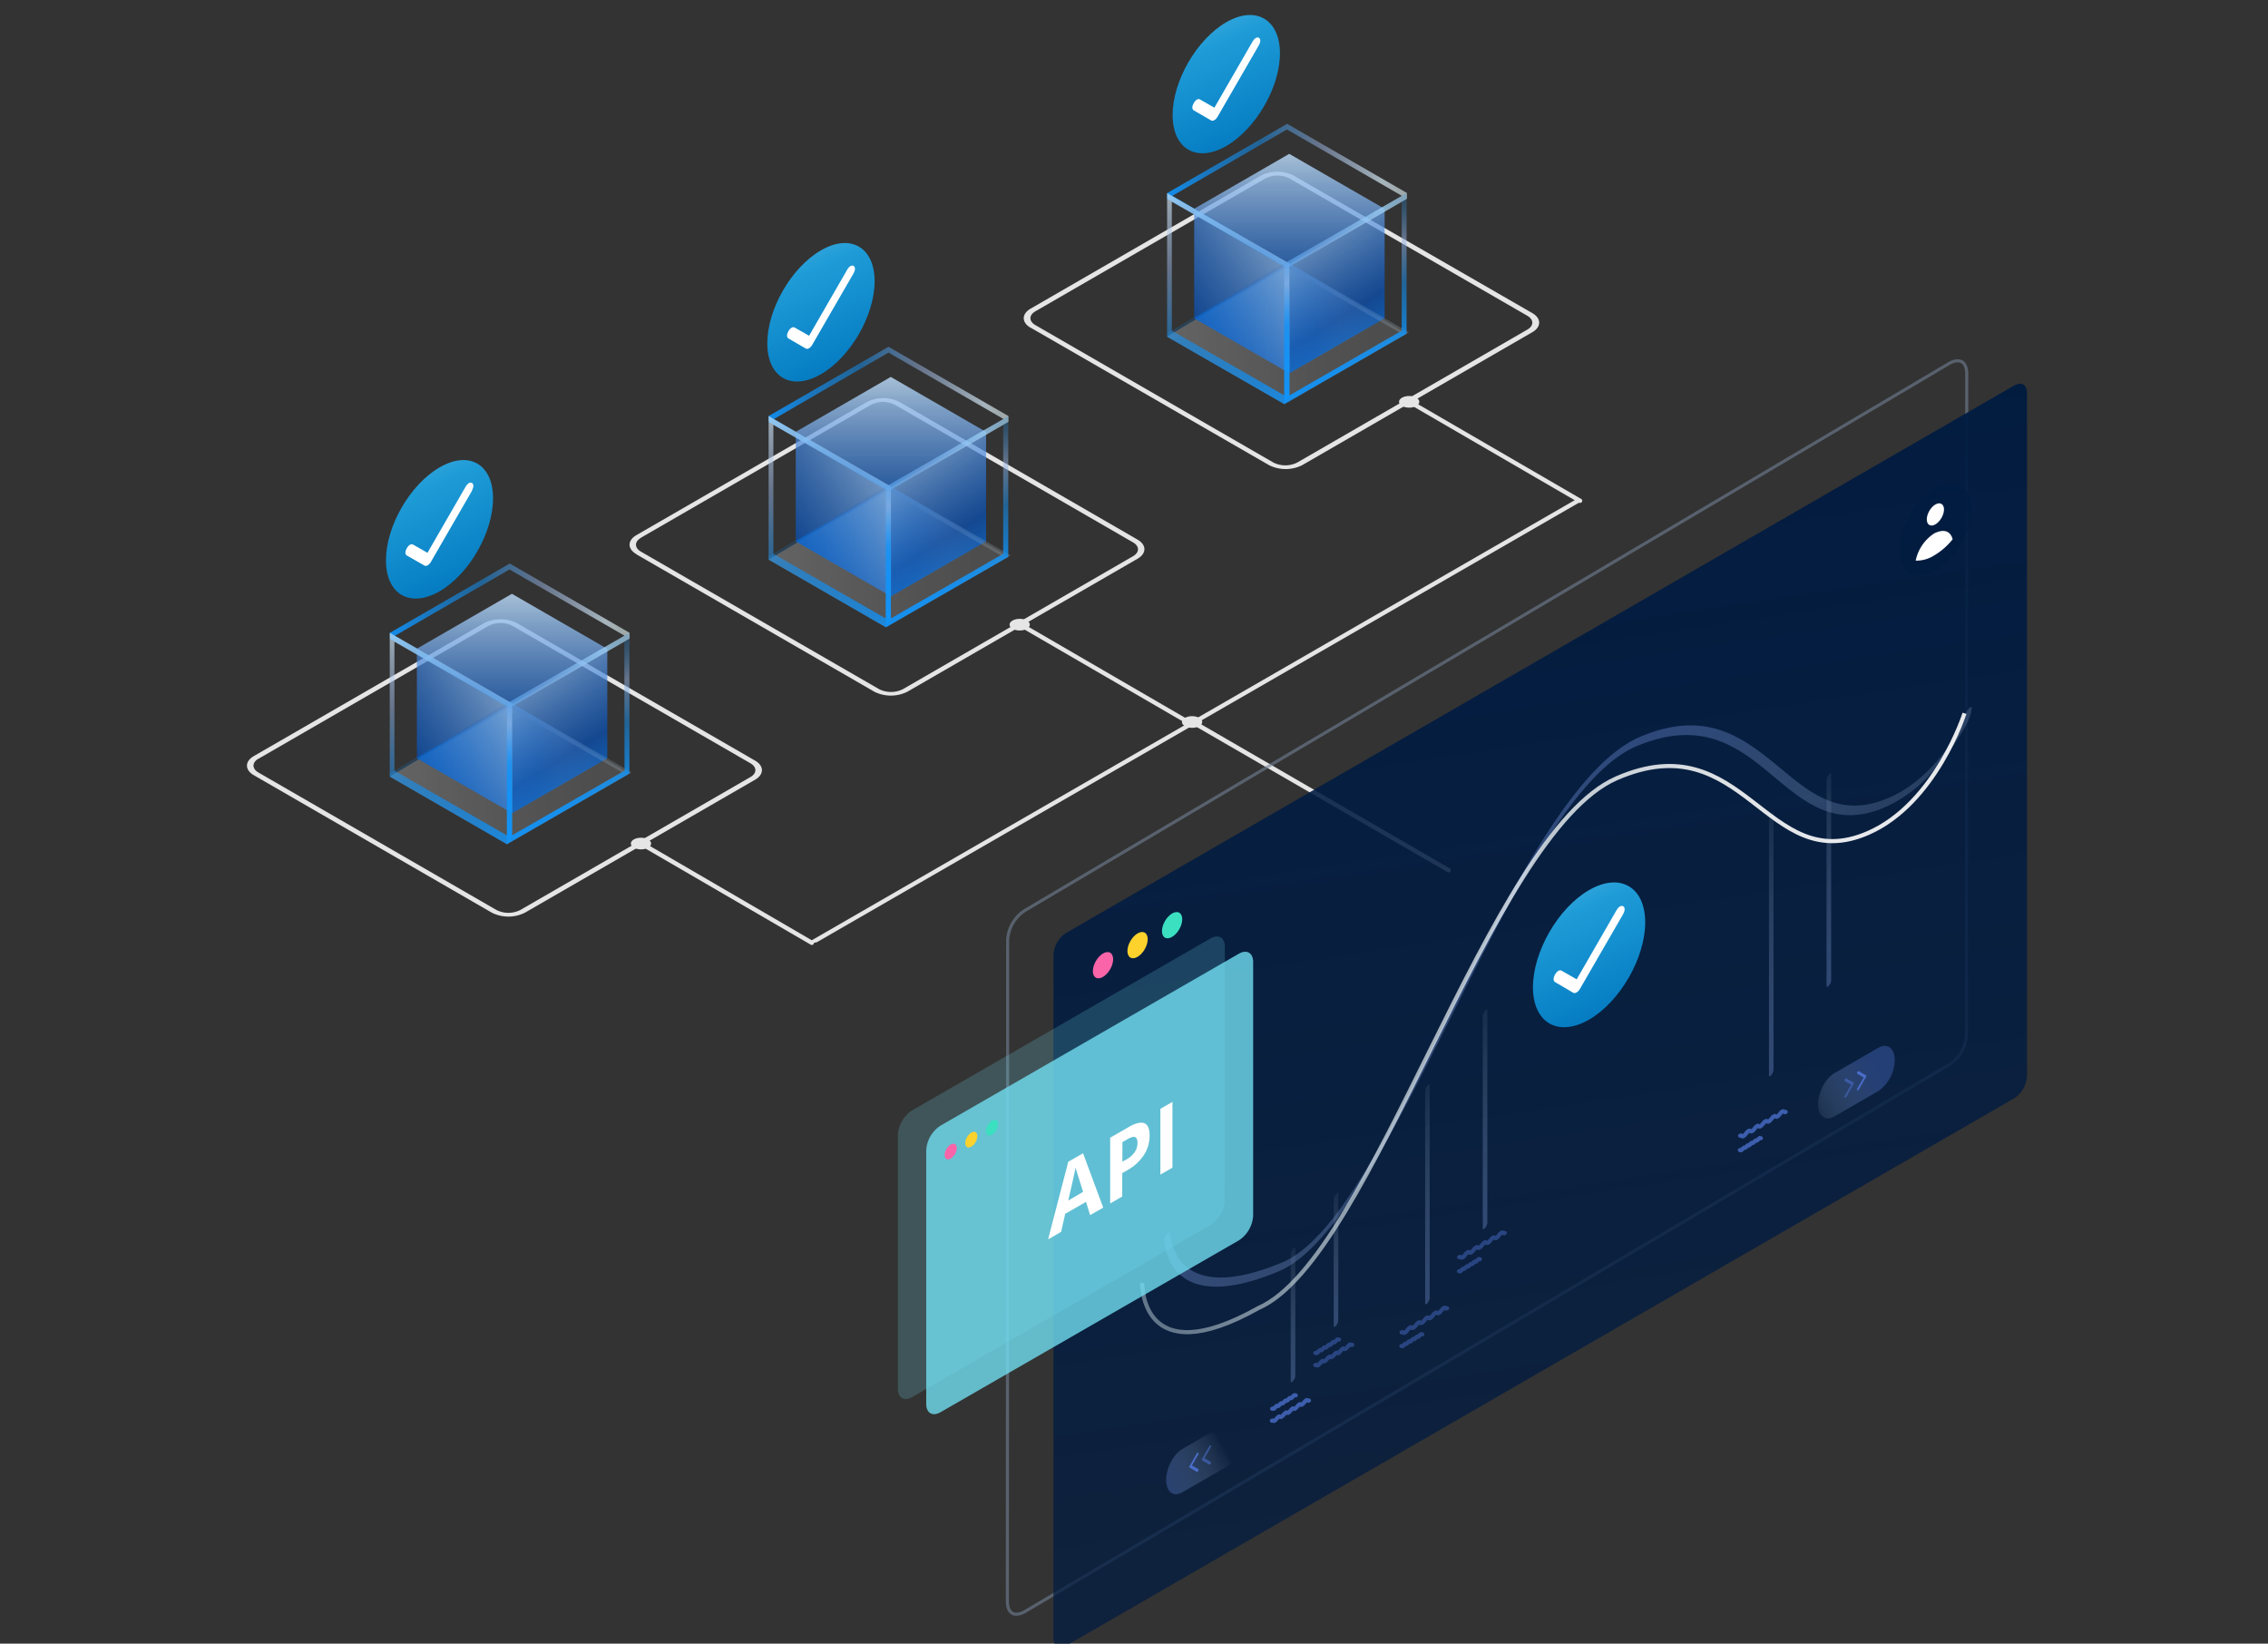 <?xml version="1.0" encoding="UTF-8"?>
<svg xmlns="http://www.w3.org/2000/svg" xmlns:xlink="http://www.w3.org/1999/xlink" width="552" height="400" viewBox="0 0 552 400">
  <rect x="0" y="0" width="552" height="400" fill="#333333" stroke="none"/>
  <defs>
    <style>.cls-1{fill:#e5e5e5;}.cls-11,.cls-2,.cls-20{opacity:0.3;}.cls-11,.cls-16,.cls-2,.cls-20,.cls-25,.cls-43,.cls-45,.cls-51,.cls-7{isolation:isolate;}.cls-2{fill:url(#linear-gradient);}.cls-3{fill:url(#linear-gradient-2);}.cls-4{fill:url(#linear-gradient-3);}.cls-5{fill:url(#linear-gradient-4);}.cls-6{fill:url(#linear-gradient-5);}.cls-16,.cls-25,.cls-7{opacity:0.2;}.cls-7{fill:url(#linear-gradient-6);}.cls-8{fill:url(#linear-gradient-7);}.cls-9{fill:url(#linear-gradient-8);}.cls-10{fill:url(#linear-gradient-9);}.cls-11{fill:url(#linear-gradient-10);}.cls-12{fill:url(#linear-gradient-11);}.cls-13{fill:url(#linear-gradient-12);}.cls-14{fill:url(#linear-gradient-13);}.cls-15{fill:url(#linear-gradient-14);}.cls-16{fill:url(#linear-gradient-15);}.cls-17{fill:url(#linear-gradient-16);}.cls-18{fill:url(#linear-gradient-17);}.cls-19{fill:url(#linear-gradient-18);}.cls-20{fill:url(#linear-gradient-19);}.cls-21{fill:url(#linear-gradient-20);}.cls-22{fill:url(#linear-gradient-21);}.cls-23{fill:url(#linear-gradient-22);}.cls-24{fill:url(#linear-gradient-23);}.cls-25{fill:url(#linear-gradient-24);}.cls-26{fill:url(#linear-gradient-25);}.cls-27{fill:url(#linear-gradient-26);}.cls-28{fill:url(#linear-gradient-27);}.cls-29{fill:#fff;}.cls-30,.cls-31,.cls-32,.cls-54{fill-rule:evenodd;}.cls-30{fill:url(#linear-gradient-28);}.cls-31{fill:url(#linear-gradient-29);}.cls-32{fill:url(#linear-gradient-30);}.cls-33,.cls-45{opacity:0.6;}.cls-34,.cls-42,.cls-53{fill:none;stroke-miterlimit:10;}.cls-34{stroke:#718095;stroke-width:0.75px;}.cls-35{fill:url(#linear-gradient-31);}.cls-36{fill:#f965a8;}.cls-37{fill:#fed22c;}.cls-38{fill:#3ae0c0;}.cls-39{fill:url(#linear-gradient-32);}.cls-40{fill:url(#linear-gradient-33);}.cls-41,.cls-43,.cls-51{opacity:0.8;}.cls-42{stroke:#4a6dc9;stroke-linecap:round;}.cls-43{fill:url(#linear-gradient-34);}.cls-44,.cls-45{fill:#4a6dc9;}.cls-46{fill:url(#linear-gradient-35);}.cls-47{fill:url(#linear-gradient-36);}.cls-48{fill:url(#linear-gradient-37);}.cls-49{fill:url(#linear-gradient-38);}.cls-50{fill:url(#linear-gradient-39);}.cls-51{fill:url(#linear-gradient-40);}.cls-52{fill:url(#linear-gradient-41);}.cls-53{stroke:url(#linear-gradient-42);}.cls-54{fill:url(#Sky);}.cls-55{opacity:0.2;}.cls-56{fill:#70ddf0;}.cls-57{opacity:0.8;}</style>
    <linearGradient id="linear-gradient" x1="1412.5" y1="12838.09" x2="1470.82" y2="12838.09" gradientTransform="matrix(-1, 0, 0, 1, 1565.69, -12649.78)" gradientUnits="userSpaceOnUse">
      <stop offset="0" stop-color="#fff" stop-opacity="0.4"></stop>
      <stop offset="0.17" stop-color="#fff" stop-opacity="0.44"></stop>
      <stop offset="0.45" stop-color="#fff" stop-opacity="0.54"></stop>
      <stop offset="0.8" stop-color="#fff" stop-opacity="0.7"></stop>
      <stop offset="0.99" stop-color="#fff" stop-opacity="0.8"></stop>
    </linearGradient>
    <linearGradient id="linear-gradient-2" x1="1417.88" y1="12834.3" x2="1464.23" y2="12834.3" gradientTransform="matrix(-1, 0, 0, 1, 1565.69, -12649.78)" gradientUnits="userSpaceOnUse">
      <stop offset="0.04" stop-color="#e7f9fc" stop-opacity="0"></stop>
      <stop offset="0.1" stop-color="#d8ecf7" stop-opacity="0.05"></stop>
      <stop offset="0.37" stop-color="#0f95fc" stop-opacity="0.24"></stop>
      <stop offset="0.62" stop-color="#0f95fc" stop-opacity="0.38"></stop>
      <stop offset="0.84" stop-color="#0f95fc" stop-opacity="0.47"></stop>
      <stop offset="1" stop-color="#0f95fc" stop-opacity="0.5"></stop>
    </linearGradient>
    <linearGradient id="linear-gradient-3" x1="1441.06" y1="-5002.1" x2="1441.06" y2="-5067.09" gradientTransform="translate(1565.69 -4864.73) rotate(180)" gradientUnits="userSpaceOnUse">
      <stop offset="0.02" stop-color="#d8ecf7" stop-opacity="0.9"></stop>
      <stop offset="0.64" stop-color="#0056ce" stop-opacity="0.6"></stop>
      <stop offset="1" stop-color="#0f95fc" stop-opacity="0.9"></stop>
    </linearGradient>
    <linearGradient id="linear-gradient-4" x1="1445.57" y1="-5016.94" x2="1415.54" y2="-5064.84" xlink:href="#linear-gradient-3"></linearGradient>
    <linearGradient id="linear-gradient-5" x1="1427.58" y1="-5025.61" x2="1483.24" y2="-5063.38" xlink:href="#linear-gradient-3"></linearGradient>
    <linearGradient id="linear-gradient-6" x1="1411.95" y1="12837.87" x2="1470.83" y2="12837.87" gradientTransform="matrix(-1, 0, 0, 1, 1565.69, -12649.78)" xlink:href="#linear-gradient-3"></linearGradient>
    <linearGradient id="linear-gradient-7" x1="1412.46" y1="12804.52" x2="1470.79" y2="12804.52" gradientTransform="matrix(-1, 0, 0, 1, 1565.69, -12649.78)" gradientUnits="userSpaceOnUse">
      <stop offset="0.04" stop-color="#e7f9fc" stop-opacity="0.6"></stop>
      <stop offset="0.1" stop-color="#d8ecf7" stop-opacity="0.7"></stop>
      <stop offset="0.37" stop-color="#9bb5e3" stop-opacity="0.5"></stop>
      <stop offset="0.62" stop-color="#0f95fc" stop-opacity="0.5"></stop>
      <stop offset="0.84" stop-color="#0f95fc" stop-opacity="0.7"></stop>
      <stop offset="1" stop-color="#0f95fc" stop-opacity="0.9"></stop>
    </linearGradient>
    <linearGradient id="linear-gradient-8" x1="1465.65" y1="-4329.98" x2="1447.15" y2="-4400.29" gradientTransform="translate(1565.69 -4186.73) rotate(180)" xlink:href="#linear-gradient-7"></linearGradient>
    <linearGradient id="linear-gradient-9" x1="1435.26" y1="-4345.06" x2="1421.86" y2="-4381.53" gradientTransform="translate(1565.69 -4186.73) rotate(180)" gradientUnits="userSpaceOnUse">
      <stop offset="0.04" stop-color="#0f95fc" stop-opacity="0.1"></stop>
      <stop offset="0.1" stop-color="#0f95fc" stop-opacity="0.2"></stop>
      <stop offset="0.37" stop-color="#9bb5e3" stop-opacity="0.5"></stop>
      <stop offset="0.62" stop-color="#0f95fc" stop-opacity="0.5"></stop>
      <stop offset="0.84" stop-color="#0f95fc" stop-opacity="0.7"></stop>
      <stop offset="1" stop-color="#0f95fc" stop-opacity="0.9"></stop>
    </linearGradient>
    <linearGradient id="linear-gradient-10" x1="1320.29" y1="12785.31" x2="1378.61" y2="12785.31" xlink:href="#linear-gradient"></linearGradient>
    <linearGradient id="linear-gradient-11" x1="1325.67" y1="12781.52" x2="1372.02" y2="12781.52" xlink:href="#linear-gradient-2"></linearGradient>
    <linearGradient id="linear-gradient-12" x1="1348.85" y1="-4949.32" x2="1348.85" y2="-5014.31" xlink:href="#linear-gradient-3"></linearGradient>
    <linearGradient id="linear-gradient-13" x1="1353.36" y1="-4964.15" x2="1323.33" y2="-5012.05" xlink:href="#linear-gradient-3"></linearGradient>
    <linearGradient id="linear-gradient-14" x1="1335.38" y1="-4972.83" x2="1391.05" y2="-5010.6" xlink:href="#linear-gradient-3"></linearGradient>
    <linearGradient id="linear-gradient-15" x1="1319.74" y1="12785.1" x2="1378.62" y2="12785.1" gradientTransform="matrix(-1, 0, 0, 1, 1565.69, -12649.78)" xlink:href="#linear-gradient-3"></linearGradient>
    <linearGradient id="linear-gradient-16" x1="1320.25" y1="12751.74" x2="1378.62" y2="12751.74" xlink:href="#linear-gradient-7"></linearGradient>
    <linearGradient id="linear-gradient-17" x1="1373.43" y1="-4277.2" x2="1354.93" y2="-4347.51" gradientTransform="translate(1565.69 -4186.73) rotate(180)" xlink:href="#linear-gradient-7"></linearGradient>
    <linearGradient id="linear-gradient-18" x1="1343.05" y1="-4292.28" x2="1329.65" y2="-4328.75" xlink:href="#linear-gradient-9"></linearGradient>
    <linearGradient id="linear-gradient-19" x1="1223.31" y1="12731.01" x2="1281.63" y2="12731.01" xlink:href="#linear-gradient"></linearGradient>
    <linearGradient id="linear-gradient-20" x1="1228.69" y1="12727.23" x2="1275.04" y2="12727.23" xlink:href="#linear-gradient-2"></linearGradient>
    <linearGradient id="linear-gradient-21" x1="1251.87" y1="-4895.03" x2="1251.87" y2="-4960.01" xlink:href="#linear-gradient-3"></linearGradient>
    <linearGradient id="linear-gradient-22" x1="1256.38" y1="-4909.86" x2="1226.35" y2="-4957.76" xlink:href="#linear-gradient-3"></linearGradient>
    <linearGradient id="linear-gradient-23" x1="1238.39" y1="-4918.54" x2="1294.05" y2="-4956.31" xlink:href="#linear-gradient-3"></linearGradient>
    <linearGradient id="linear-gradient-24" x1="1222.76" y1="12730.78" x2="1281.58" y2="12730.78" gradientTransform="matrix(-1, 0, 0, 1, 1565.69, -12649.78)" xlink:href="#linear-gradient-3"></linearGradient>
    <linearGradient id="linear-gradient-25" x1="1223.27" y1="12697.44" x2="1281.63" y2="12697.44" xlink:href="#linear-gradient-7"></linearGradient>
    <linearGradient id="linear-gradient-26" x1="1276.46" y1="-4222.9" x2="1257.95" y2="-4293.22" gradientTransform="translate(1565.69 -4186.73) rotate(180)" xlink:href="#linear-gradient-7"></linearGradient>
    <linearGradient id="linear-gradient-27" x1="1246.08" y1="-4237.99" x2="1232.69" y2="-4274.45" xlink:href="#linear-gradient-9"></linearGradient>
    <linearGradient id="linear-gradient-28" x1="332.45" y1="-3588.29" x2="281.38" y2="-3661.13" gradientTransform="matrix(1, -1.15, 0, -1, -190.22, -3166.59)" gradientUnits="userSpaceOnUse">
      <stop offset="0" stop-color="#cce0f4"></stop>
      <stop offset="0.06" stop-color="#c3dcf2"></stop>
      <stop offset="0.17" stop-color="#a9d2ee"></stop>
      <stop offset="0.31" stop-color="#80c2e7"></stop>
      <stop offset="0.46" stop-color="#47acde"></stop>
      <stop offset="0.57" stop-color="#1e9cd7"></stop>
      <stop offset="0.87" stop-color="#0075be"></stop>
      <stop offset="0.99" stop-color="#005b97"></stop>
    </linearGradient>
    <linearGradient id="linear-gradient-29" x1="425.29" y1="-3642.67" x2="374.22" y2="-3715.51" xlink:href="#linear-gradient-28"></linearGradient>
    <linearGradient id="linear-gradient-30" x1="523.94" y1="-3701.07" x2="472.87" y2="-3773.91" xlink:href="#linear-gradient-28"></linearGradient>
    <linearGradient id="linear-gradient-31" x1="463.59" y1="-5034" x2="235.91" y2="-5261.68" gradientTransform="matrix(1, -1.15, 0, -1, 6.74, -4457.24)" gradientUnits="userSpaceOnUse">
      <stop offset="0" stop-color="#001b41"></stop>
      <stop offset="1" stop-color="#001b41" stop-opacity="0.6"></stop>
    </linearGradient>
    <linearGradient id="linear-gradient-32" x1="1629.71" y1="-762.39" x2="1642.55" y2="-734.9" gradientTransform="matrix(0.87, 0.5, 1, -0.58, -188.63, -1126.47)" gradientUnits="userSpaceOnUse">
      <stop offset="0.04" stop-color="#001b41" stop-opacity="0.4"></stop>
      <stop offset="0.1" stop-color="#001b41" stop-opacity="0.44"></stop>
      <stop offset="0.62" stop-color="#001b41" stop-opacity="0.71"></stop>
      <stop offset="1" stop-color="#001b41" stop-opacity="0.8"></stop>
    </linearGradient>
    <linearGradient id="linear-gradient-33" x1="1267.97" y1="-386.61" x2="1267.97" y2="-451.65" gradientTransform="matrix(0.87, -0.5, 0, -1.15, -777.98, 471.24)" gradientUnits="userSpaceOnUse">
      <stop offset="0.04" stop-color="#e7f9fc" stop-opacity="0"></stop>
      <stop offset="0.1" stop-color="#d8ecf7" stop-opacity="0.05"></stop>
      <stop offset="0.37" stop-color="#9bb5e3" stop-opacity="0.24"></stop>
      <stop offset="0.62" stop-color="#6f8ed5" stop-opacity="0.38"></stop>
      <stop offset="0.84" stop-color="#5476cc" stop-opacity="0.47"></stop>
      <stop offset="1" stop-color="#4a6dc9" stop-opacity="0.5"></stop>
    </linearGradient>
    <linearGradient id="linear-gradient-34" x1="1934" y1="-551.36" x2="1956.87" y2="-551.36" gradientTransform="matrix(0.87, -0.5, -0.5, -0.86, -1517.01, 769.74)" xlink:href="#linear-gradient-33"></linearGradient>
    <linearGradient id="linear-gradient-35" x1="1255.96" y1="-393.08" x2="1255.96" y2="-458.13" xlink:href="#linear-gradient-33"></linearGradient>
    <linearGradient id="linear-gradient-36" x1="1389.74" y1="-349.3" x2="1389.74" y2="-477.6" xlink:href="#linear-gradient-33"></linearGradient>
    <linearGradient id="linear-gradient-37" x1="1293.56" y1="-368.09" x2="1293.56" y2="-475.22" xlink:href="#linear-gradient-33"></linearGradient>
    <linearGradient id="linear-gradient-38" x1="1309.68" y1="-359.25" x2="1309.68" y2="-466.39" xlink:href="#linear-gradient-33"></linearGradient>
    <linearGradient id="linear-gradient-39" x1="1405.87" y1="-351.82" x2="1405.87" y2="-455.82" xlink:href="#linear-gradient-33"></linearGradient>
    <linearGradient id="linear-gradient-40" x1="1750.85" y1="-550.85" x2="1773.71" y2="-550.85" gradientTransform="matrix(0.87, -0.5, -0.5, -0.86, -1517.01, 769.74)" gradientUnits="userSpaceOnUse">
      <stop offset="0" stop-color="#4a6dc9" stop-opacity="0.5"></stop>
      <stop offset="0.16" stop-color="#5476cc" stop-opacity="0.47"></stop>
      <stop offset="0.38" stop-color="#6f8ed5" stop-opacity="0.38"></stop>
      <stop offset="0.63" stop-color="#9bb5e3" stop-opacity="0.24"></stop>
      <stop offset="0.9" stop-color="#d8ecf7" stop-opacity="0.05"></stop>
      <stop offset="0.96" stop-color="#e7f9fc" stop-opacity="0"></stop>
    </linearGradient>
    <linearGradient id="linear-gradient-41" x1="1576.52" y1="250.67" x2="1500.99" y2="426.91" gradientTransform="matrix(0.81, -0.35, 0.13, -1.3, -907.82, 1214.58)" xlink:href="#linear-gradient-33"></linearGradient>
    <linearGradient id="linear-gradient-42" x1="277.54" y1="249.07" x2="478.66" y2="249.07" gradientUnits="userSpaceOnUse">
      <stop offset="0.04" stop-color="#e7f9fc" stop-opacity="0.4"></stop>
      <stop offset="0.2" stop-color="#eefbfd" stop-opacity="0.55"></stop>
      <stop offset="0.4" stop-color="#f5fdfe" stop-opacity="0.7"></stop>
      <stop offset="0.58" stop-color="#fbfefe" stop-opacity="0.81"></stop>
      <stop offset="0.73" stop-color="#feffff" stop-opacity="0.88"></stop>
      <stop offset="0.84" stop-color="#fff" stop-opacity="0.9"></stop>
    </linearGradient>
    <linearGradient id="Sky" x1="423.26" y1="-336.41" x2="369.86" y2="-260.25" gradientTransform="matrix(1, -1.15, 0, 1, 0.36, 962.37)" gradientUnits="userSpaceOnUse">
      <stop offset="0" stop-color="#cce0f4"></stop>
      <stop offset="0.06" stop-color="#c3dcf2"></stop>
      <stop offset="0.17" stop-color="#a9d2ee"></stop>
      <stop offset="0.31" stop-color="#80c2e7"></stop>
      <stop offset="0.46" stop-color="#47acde"></stop>
      <stop offset="0.57" stop-color="#1e9cd7"></stop>
      <stop offset="0.87" stop-color="#0075be"></stop>
      <stop offset="0.99" stop-color="#005b97"></stop>
    </linearGradient>
  </defs>
  <g id="Layer_1" data-name="Layer 1">
    <path class="cls-1" d="M156,130.86l56-32.35a6.46,6.46,0,0,1,5.81,0L275.77,132c1.6.93,1.6,2.43,0,3.36l-56,32.35a6.48,6.48,0,0,1-5.82,0L156,134.25c-1.61-.93-1.61-2.43,0-3.36m-1.13,4,57.92,33.44a9,9,0,0,0,8.07,0l56-32.35c2.23-1.29,2.23-3.37,0-4.66L219,97.86a8.9,8.9,0,0,0-8.07,0l-56,32.35C152.67,131.5,152.67,133.58,154.9,134.87Z"></path>
    <path class="cls-1" d="M252,75.76l56-32.35a6.46,6.46,0,0,1,5.81,0l57.93,33.44c1.6.93,1.6,2.43,0,3.36l-56,32.35a6.48,6.48,0,0,1-5.82,0L252,79.12c-1.61-.93-1.61-2.43,0-3.36m-1.13,4,58,33.44a9,9,0,0,0,8.07,0l56-32.35c2.23-1.29,2.23-3.37,0-4.66L314.91,42.76a8.9,8.9,0,0,0-8.07,0l-56,32.35C248.61,76.4,248.61,78.48,250.84,79.77Z"></path>
    <path class="cls-1" d="M62.9,184.66l56-32.35a6.42,6.42,0,0,1,5.82,0l57.92,33.44c1.61.93,1.61,2.44,0,3.36l-56,32.35a6.46,6.46,0,0,1-5.81,0L62.9,188c-1.6-.93-1.6-2.43,0-3.36M61.78,184c-2.23,1.29-2.23,3.37,0,4.66l57.92,33.45a9,9,0,0,0,8.07,0l56-32.35c2.23-1.29,2.23-3.37,0-4.66l-57.92-33.44a9,9,0,0,0-8.07,0L61.78,184Z"></path>
    <path class="cls-1" d="M250,152.36l40.12,23.3a.51.51,0,0,1,.17.63h0a.54.54,0,0,1-.7.28l-40.12-23.29h0a.52.52,0,0,1,.27-1A.34.34,0,0,1,250,152.36Z"></path>
    <ellipse class="cls-1" cx="248.18" cy="152.02" rx="2.47" ry="1.42"></ellipse>
    <path class="cls-1" d="M292,176.07l60.91,35.3a.51.51,0,0,1,.16.63.55.55,0,0,1-.7.28L291.39,177h0a.54.54,0,0,1-.28-.5.52.52,0,0,1,.55-.5A.42.42,0,0,1,292,176.07Z"></path>
    <ellipse class="cls-1" cx="290.14" cy="175.71" rx="2.47" ry="1.42"></ellipse>
    <path class="cls-1" d="M344.75,98.15l40.13,23.3a.51.51,0,0,1,.16.63.55.55,0,0,1-.7.28l-40.11-23.3h0a.54.54,0,0,1-.2-.72.52.52,0,0,1,.46-.26A.35.35,0,0,1,344.75,98.15Z"></path>
    <ellipse class="cls-1" cx="342.97" cy="97.79" rx="2.47" ry="1.42"></ellipse>
    <path class="cls-1" d="M157.8,205.66,197.88,229a.53.53,0,0,1,.18.68.54.54,0,0,1-.72.23l-40.07-23.3h0a.54.54,0,0,1-.2-.72.52.52,0,0,1,.46-.26A.43.43,0,0,1,157.8,205.66Z"></path>
    <ellipse class="cls-1" cx="156.01" cy="205.29" rx="2.47" ry="1.42"></ellipse>
    <path class="cls-1" d="M197.27,229,383.44,121.62a2.06,2.06,0,0,1,1.1-.1c.48.07.68.25.48.4L198.85,229.28h0a2.27,2.27,0,0,1-1.24.11c-.28-.06-.46-.16-.46-.27S197.19,229,197.27,229Z"></path>
    <polygon class="cls-2" points="124.66 171.19 94.87 188.99 123.4 205.43 153.19 188.28 124.66 171.19"></polygon>
    <path class="cls-3" d="M124.63,197.89l-23.17-13.37,23.13-13.36,23.22,13.4Z"></path>
    <path class="cls-4" d="M124.63,171.25l-23.17-13.38,23.13-13.36,23.22,13.39Z"></path>
    <path class="cls-5" d="M124.63,197.89V171.23l23.18-13.34v26.65Z"></path>
    <path class="cls-6" d="M124.65,197.89V171.23l-23.19-13.34v26.65Z"></path>
    <path class="cls-7" d="M94.86,189v-.77l29.06-17.46,29.82,17.18L123.4,205.43ZM124,172.18,96.72,187.93,124,203.66l27.32-15.72Z"></path>
    <path class="cls-8" d="M94.9,155.45V154l29.17-16.86L153.23,154v1.41L124,172.32ZM124,138.59,96.1,154.74,124,170.84l28-16.14Z"></path>
    <path class="cls-9" d="M123.4,205.47,94.86,189V154l29.76,17.13v32.27ZM96,156.17v31.4l27.36,15.72v-31.4Z"></path>
    <path class="cls-10" d="M123.4,171.16,153.19,154v34.25L123.4,205.43Zm28.55-15-27.32,15.72v31.4L152,187.57Z"></path>
    <polygon class="cls-11" points="216.87 118.41 187.08 136.19 215.61 152.65 245.4 135.5 216.87 118.41"></polygon>
    <path class="cls-12" d="M216.84,145.11l-23.17-13.37,23.13-13.36L240,131.78Z"></path>
    <path class="cls-13" d="M216.84,118.46l-23.17-13.37L216.8,91.73,240,105.12Z"></path>
    <path class="cls-14" d="M216.84,145.11V118.45L240,105.1v26.65Z"></path>
    <path class="cls-15" d="M216.85,145.11V118.45L193.67,105.1v26.65Z"></path>
    <path class="cls-16" d="M187.07,136.2v-.76L216.13,118,246,135.16l-30.34,17.5Zm29.12-16.8-27.27,15.75,27.31,15.73,27.31-15.72Z"></path>
    <path class="cls-17" d="M187.07,102.66v-1.41l29.17-16.86,29.2,16.86v1.41l-29.21,16.88Zm29.17-16.85L188.34,102l27.89,16.1,28-16.14Z"></path>
    <path class="cls-18" d="M215.61,152.66,187.07,136.2V101.25l29.76,17.13v32.28ZM188.23,103.4v31.4l27.36,15.72v-31.4Z"></path>
    <path class="cls-19" d="M215.61,118.38l29.79-17.13v34.26l-29.79,17.15Zm28.55-15-27.32,15.72v31.4l27.32-15.72Z"></path>
    <polygon class="cls-20" points="313.85 64.11 284.06 81.91 312.59 98.34 342.38 81.2 313.85 64.11"></polygon>
    <path class="cls-21" d="M313.83,90.82,290.65,77.45l23.13-13.36L337,77.48Z"></path>
    <path class="cls-22" d="M313.83,64.17,290.65,50.8l23.13-13.36L337,50.82Z"></path>
    <path class="cls-23" d="M313.83,90.82V64.16L337,50.81V77.46Z"></path>
    <path class="cls-24" d="M313.84,90.82V64.16L290.65,50.81V77.46Z"></path>
    <path class="cls-25" d="M284.11,81.89v-.76l29-17.47,29.82,17.2L312.59,98.35ZM313.17,65.1,285.91,80.85l27.31,15.74,27.3-15.73Z"></path>
    <path class="cls-26" d="M284.06,48.37V47l29.2-16.87,29.16,16.83v1.42l-29.2,16.9Zm29.16-16.86L285.34,47.66,313.19,63.8l28-16.14Z"></path>
    <path class="cls-27" d="M312.59,98.35,284.06,82V47l29.75,17.13V96.35ZM285.21,49.09v31.4l27.37,15.73V64.81Z"></path>
    <path class="cls-28" d="M312.55,64.09,342.34,47V81.21L312.59,98.35Zm28.6-15L313.83,64.81V96.22l27.32-15.73Z"></path>
    <ellipse class="cls-29" cx="107.82" cy="126.28" rx="14.15" ry="8.17" transform="translate(-55.45 156.52) rotate(-60)"></ellipse>
    <path class="cls-30" d="M107,113.74c-7.2,4.16-13.06,14.31-13.06,22.62s5.87,11.69,13.06,7.53S120,129.58,120,121.28,114.17,109.58,107,113.74Zm7.94,5.59-10.07,17.42c-.42.74-1.11,1.13-1.54.9L99,135.18c-1-.6.52-3.25,1.53-2.65l3.51,2,9.3-16.11c1.05-1.81,2.54-.86,1.53.9Z"></path>
    <ellipse class="cls-29" cx="200.66" cy="73.46" rx="14.15" ry="8.17" transform="translate(36.71 210.51) rotate(-60)"></ellipse>
    <path class="cls-31" d="M199.81,60.92c-7.2,4.16-13.06,14.31-13.06,22.62s5.87,11.69,13.06,7.53,13.06-14.31,13.06-22.61S207,56.76,199.81,60.92Zm7.94,5.59L197.68,83.93c-.42.74-1.11,1.13-1.54.9l-4.26-2.47c-1-.6.52-3.25,1.53-2.65l3.51,2,9.3-16.11c1.05-1.81,2.54-.86,1.53.9Z"></path>
    <ellipse class="cls-29" cx="299.31" cy="17.95" rx="14.15" ry="8.17" transform="translate(134.11 268.19) rotate(-60)"></ellipse>
    <path class="cls-32" d="M298.46,5.41C291.26,9.57,285.4,19.72,285.4,28s5.87,11.68,13.06,7.53S311.52,21.25,311.52,13,305.66,1.25,298.46,5.41ZM306.4,11,296.33,28.42c-.42.74-1.11,1.13-1.54.9l-4.26-2.47c-1-.61.52-3.25,1.53-2.65l3.51,2,9.3-16.11c1.05-1.81,2.54-.86,1.53.89Z"></path>
    <g class="cls-33">
      <path class="cls-34" d="M478.61,251.88a9.16,9.16,0,0,1-4.13,7.15L249.32,392.27c-2.45,1.27-4,.4-4.14-2.34l.07-161.17a9.19,9.19,0,0,1,4.15-7.16L474.55,88.36c2.44-1.25,4-.37,4.13,2.36Z"></path>
    </g>
    <path class="cls-35" d="M493.34,261.92a6.85,6.85,0,0,1-3.09,5.35L259.47,400.52c-1.82.91-3,.25-3.08-1.78V232.39a6.88,6.88,0,0,1,3.08-5.35L490.25,93.8c1.82-.91,3-.25,3.09,1.78Z"></path>
    <ellipse class="cls-36" cx="268.45" cy="234.89" rx="3.5" ry="2.01" transform="translate(-69.19 349.93) rotate(-60)"></ellipse>
    <ellipse class="cls-37" cx="276.87" cy="230.01" rx="3.5" ry="2.01" transform="translate(-60.76 354.78) rotate(-60)"></ellipse>
    <ellipse class="cls-38" cx="285.28" cy="225.15" rx="3.5" ry="2.01" transform="translate(-52.35 359.64) rotate(-60)"></ellipse>
    <ellipse class="cls-39" cx="471.05" cy="128.83" rx="12.42" ry="7.18" transform="translate(123.95 472.36) rotate(-60)"></ellipse>
    <ellipse class="cls-29" cx="471.04" cy="125.19" rx="2.96" ry="1.71" transform="translate(127.11 470.53) rotate(-60)"></ellipse>
    <path class="cls-29" d="M470.75,135.17a16.22,16.22,0,0,0,4.5-3.94c-.56-2.06-2.18-2.57-4.5-1.41a10.39,10.39,0,0,0-4.5,6.62A8.05,8.05,0,0,0,470.75,135.17Z"></path>
    <path class="cls-40" d="M325.16,322.64c-.31.36-.56.4-.56.09v-31a2.47,2.47,0,0,1,.64-1.21c.25-.26.44-.29.48-.08v31A2.3,2.3,0,0,1,325.16,322.64Z"></path>
    <g class="cls-33">
      <g class="cls-41">
        <path class="cls-42" d="M325.9,326c-.28.15-.16-.18-.42,0s-.39.44-.65.64-.16-.17-.42,0-.38.44-.65.66-.14-.19-.4,0-.39.49-.66.65-.15-.18-.41,0-.39.5-.66.66-.15-.19-.42,0-.39.44-.66.65-.14-.19-.42,0"></path>
      </g>
      <g class="cls-41">
        <path class="cls-42" d="M329.11,327.27c-.42.24-.24-.28-.65,0s-.6.77-1,1-.23-.29-.64-.06-.59.76-1,1.05-.23-.3-.65,0-.6.76-1.05,1-.23-.29-.64-.05-.6.77-1.05,1.05-.24-.27-.65,0-.6.77-1,1-.23-.29-.65-.05"></path>
      </g>
    </g>
    <path class="cls-43" d="M457.15,265.54l-10.69,6.17c-2.19,1.26-3.94-.08-3.94-3h0c0-2.9,1.75-6.27,3.94-7.53L457.15,255c2.18-1.26,4,.07,4,3h0A9.52,9.52,0,0,1,457.15,265.54Z"></path>
    <path class="cls-44" d="M454.16,261.69l-1.73-1c-.11-.06-.27,0-.38.21s-.1.38,0,.44l1.55.88-1.55,2.69c-.1.12-.1.37,0,.43a.22.22,0,0,0,.19,0,.61.61,0,0,0,.19-.22l1.73-3.05C454.27,262,454.27,261.72,454.16,261.69Z"></path>
    <path class="cls-45" d="M451.12,263.45l-1.73-1c-.11-.05-.28.05-.38.22s-.11.38,0,.44l1.55.88L449,266.67c-.11.12-.11.37,0,.43s.11,0,.19,0a.67.67,0,0,0,.19-.21l1.73-3.05C451.23,263.71,451.23,263.51,451.12,263.45Z"></path>
    <path class="cls-46" d="M314.71,336.08c-.31.36-.57.4-.57.09V305.22a2.07,2.07,0,0,1,.49-1.2c.3-.39.59-.51.63-.25a.43.43,0,0,1,0,.16v31A2.34,2.34,0,0,1,314.71,336.08Z"></path>
    <path class="cls-47" d="M431.1,261.64c-.31.35-.56.39-.56.08V199.35a2.28,2.28,0,0,1,.56-1.2c.3-.35.55-.39.55-.09h0v62.37A2.33,2.33,0,0,1,431.1,261.64Z"></path>
    <g class="cls-41">
      <path class="cls-42" d="M315.37,339.58c-.26.15-.15-.19-.41,0s-.39.44-.66.65-.15-.18-.41,0-.38.45-.65.64-.14-.18-.4,0-.39.5-.66.66-.15-.19-.42,0-.38.49-.65.64-.15-.18-.42,0-.38.5-.66.66-.14-.2-.41,0"></path>
    </g>
    <g class="cls-41">
      <path class="cls-42" d="M318.58,340.83c-.41.23-.23-.29-.64-.06s-.6.77-1.05,1.05-.23-.29-.63-.06-.6.77-1.05,1.05-.23-.29-.65,0-.59.76-1,1-.23-.29-.65,0-.6.76-1.05,1-.23-.29-.65-.05-.59.77-1,1-.23-.28-.65,0"></path>
    </g>
    <path class="cls-48" d="M347.42,317.14c-.31.35-.56.39-.56.08V265.38a2.28,2.28,0,0,1,.56-1.2c.3-.35.55-.39.55-.08V316A2.36,2.36,0,0,1,347.42,317.14Z"></path>
    <g class="cls-33">
      <g class="cls-41">
        <path class="cls-42" d="M352.21,318.37c-.51.3-.28-.35-.79-.07s-.74,1-1.25,1.25-.29-.36-.81-.05-.73.94-1.25,1.25-.29-.36-.8-.07-.74.95-1.25,1.25-.3-.36-.81-.06-.73.94-1.25,1.25-.29-.36-.81-.06-.74.95-1.25,1.25-.3-.35-.82-.05"></path>
      </g>
      <g class="cls-41">
        <path class="cls-42" d="M346.18,324.74c-.24.14-.13-.16-.38,0s-.33.38-.57.57-.13-.17-.37,0-.33.38-.56.56-.14-.16-.38,0-.33.39-.57.57-.14-.17-.38,0-.33.38-.57.57-.14-.16-.38,0-.35.4-.59.57-.13-.15-.36,0"></path>
      </g>
    </g>
    <path class="cls-49" d="M361.45,298.84c-.31.36-.57.4-.57.09V247.09a2.54,2.54,0,0,1,.64-1.22c.25-.26.45-.29.48-.08v51.88A2.38,2.38,0,0,1,361.45,298.84Z"></path>
    <g class="cls-33">
      <g class="cls-41">
        <path class="cls-42" d="M366.25,300.06c-.52.3-.3-.35-.81-.05s-.73.94-1.25,1.25-.29-.36-.8-.06-.74.95-1.25,1.24-.3-.36-.81-.06-.74.95-1.25,1.25-.28-.36-.8-.06-.74.95-1.25,1.24-.29-.35-.81-.06-.74,1-1.26,1.26-.29-.36-.81-.06"></path>
      </g>
      <g class="cls-41">
        <path class="cls-42" d="M360.2,306.45c-.23.13-.12-.17-.36,0s-.35.4-.58.58-.13-.17-.36,0-.34.44-.58.58-.13-.15-.36,0-.35.45-.59.59-.13-.18-.37,0-.34.4-.58.58-.13-.17-.37,0-.34.39-.58.58-.14-.16-.38,0"></path>
      </g>
    </g>
    <g class="cls-41">
      <path class="cls-42" d="M434.62,270.6c-.51.29-.29-.35-.8-.11s-.75,1-1.26,1.25-.28-.37-.79-.07-.75.95-1.26,1.25-.29-.35-.8-.05-.75.95-1.26,1.24-.28-.37-.79-.07-.75,1-1.26,1.25-.29-.35-.8-.06-.75.95-1.27,1.26-.29-.35-.8-.11"></path>
    </g>
    <g class="cls-41">
      <path class="cls-42" d="M428.58,277c-.23.13-.13-.17-.37,0s-.34.4-.57.57-.14-.16-.37,0-.35.4-.58.57-.13-.16-.36,0-.35.4-.59.59-.12-.17-.36,0-.35.45-.59.58-.13-.16-.36,0-.35.4-.59.59-.14-.17-.38,0"></path>
    </g>
    <path class="cls-50" d="M445.13,239.86c-.31.35-.56.4-.57.09V189.61a2.54,2.54,0,0,1,.64-1.22c.25-.26.45-.29.48-.07v50.31a2.1,2.1,0,0,1-.52,1.19Z"></path>
    <path class="cls-51" d="M298.47,357l-10.7,6.17c-2.18,1.27-3.94-.08-3.94-3h0c0-2.91,1.76-6.27,3.94-7.53l10.7-6.18c2.17-1.26,3.94.07,3.94,3h0C302.41,352.37,300.64,355.73,298.47,357Z"></path>
    <path class="cls-44" d="M289.54,357.18l1.72,1c.11.06.28,0,.38-.21s.11-.37,0-.44l-1.54-.89,1.54-2.66c.11-.19.11-.39,0-.44s-.11,0-.19,0a.88.88,0,0,0-.19.22l-1.72,3A.25.25,0,0,0,289.54,357.18Z"></path>
    <path class="cls-45" d="M292.58,355.42l1.73,1c.1.05.27,0,.37-.22s.11-.37,0-.44l-1.53-.89,1.53-2.66c.11-.18.11-.38,0-.44s-.1,0-.18,0a.54.54,0,0,0-.19.22l-1.73,3C292.48,355.17,292.48,355.36,292.58,355.42Z"></path>
    <path class="cls-52" d="M469.68,188.58a33.57,33.57,0,0,1-11.19,8c-11.72,4.91-18.91-1.06-26.54-7.38-8.5-7.15-17.39-14.38-33.59-7.62C383,188,367.84,218.19,353.21,247.4c-13.87,27.66-28.23,56.3-42,62-27.36,11.46-27.66-7.12-27.81-7.24s0-.79.35-1.39.81-1,1-.8.29,18.58,27.38,7.23c12.93-5.41,26.21-31.91,40.25-59.94,15.06-30.06,30.63-61.14,46.93-68s25.34.56,34,7.68c7.54,6.26,14.64,12.19,26.14,7.33,5.37-2.24,10.26-6.38,14.53-12.29,5.28-7.31,4.54-8.39,4.58-8.43a3,3,0,0,1,.95-1.41h0c.34-.23.48,0,.31.57v0c-.11.35.42,2.07-5.5,10.27A50.4,50.4,0,0,1,469.68,188.58Z"></path>
    <path class="cls-53" d="M278,312.24s-.52,22.24,28.3,6.08c27.87-12.15,56-115.33,87.14-128.91s36.39,24.14,61.23,13.31c16.46-7.18,23.47-29.13,23.47-29.13"></path>
    <ellipse class="cls-29" cx="385.88" cy="230.74" rx="14.8" ry="8.54" transform="translate(-6.89 449.55) rotate(-60)"></ellipse>
    <path class="cls-54" d="M386.76,216.61c-7.53,4.34-13.66,15-13.66,23.65s6.14,12.22,13.66,7.88,13.66-15,13.66-23.65S394.29,212.26,386.76,216.61Zm8.3,5.84-10.53,18.22c-.44.77-1.16,1.18-1.61.94L378.47,239c-1.05-.64.54-3.4,1.6-2.77l3.67,2.1,9.72-16.85c1.1-1.89,2.66-.9,1.6.94Z"></path>
    <g class="cls-55">
      <path class="cls-56" d="M298.08,292.12a7.7,7.7,0,0,1-3.46,6L222,340c-1.91,1.09-3.47.19-3.47-2V276.22a7.68,7.68,0,0,1,3.47-6l72.64-41.84c1.9-1.1,3.46-.2,3.46,2Z"></path>
    </g>
    <g class="cls-57">
      <path class="cls-56" d="M305,295.85a7.7,7.7,0,0,1-3.46,6l-72.64,41.84c-1.91,1.1-3.47.2-3.47-2V279.94a7.65,7.65,0,0,1,3.47-6l72.64-41.85c1.9-1.1,3.46-.19,3.46,2Z"></path>
    </g>
    <ellipse class="cls-36" cx="231.39" cy="280.25" rx="2.09" ry="1.21" transform="translate(-127.01 340.51) rotate(-60)"></ellipse>
    <ellipse class="cls-37" cx="236.41" cy="277.34" rx="2.09" ry="1.21" transform="translate(-121.98 343.41) rotate(-60)"></ellipse>
    <ellipse class="cls-38" cx="241.44" cy="274.44" rx="2.09" ry="1.21" transform="translate(-116.95 346.31) rotate(-60)"></ellipse>
    <path class="cls-29" d="M265.32,295.72l-1-3.23-5.06,2.91-1,4.39-3.17,1.83L260,282.73l3.6-2.07,4.91,13.23Zm-1.71-5.67c-.92-2.92-1.45-4.57-1.56-4.95s-.21-.7-.26-.93c-.2,1.05-.8,3.71-1.79,8Z"></path>
    <path class="cls-29" d="M279.8,276.35a8.54,8.54,0,0,1-1.4,4.75,11.39,11.39,0,0,1-4,3.67l-1.26.72v5.7l-2.94,1.69v-16l4.43-2.55c1.68-1,2.95-1.3,3.83-1S279.8,274.69,279.8,276.35Zm-6.63,6.36,1-.55a6,6,0,0,0,2-1.79,3.85,3.85,0,0,0,.68-2.19q0-1.2-.57-1.44t-1.77.45l-1.33.77Z"></path>
    <path class="cls-29" d="M282.42,285.85v-16l2.94-1.69v16Z"></path>
  </g>
</svg>
